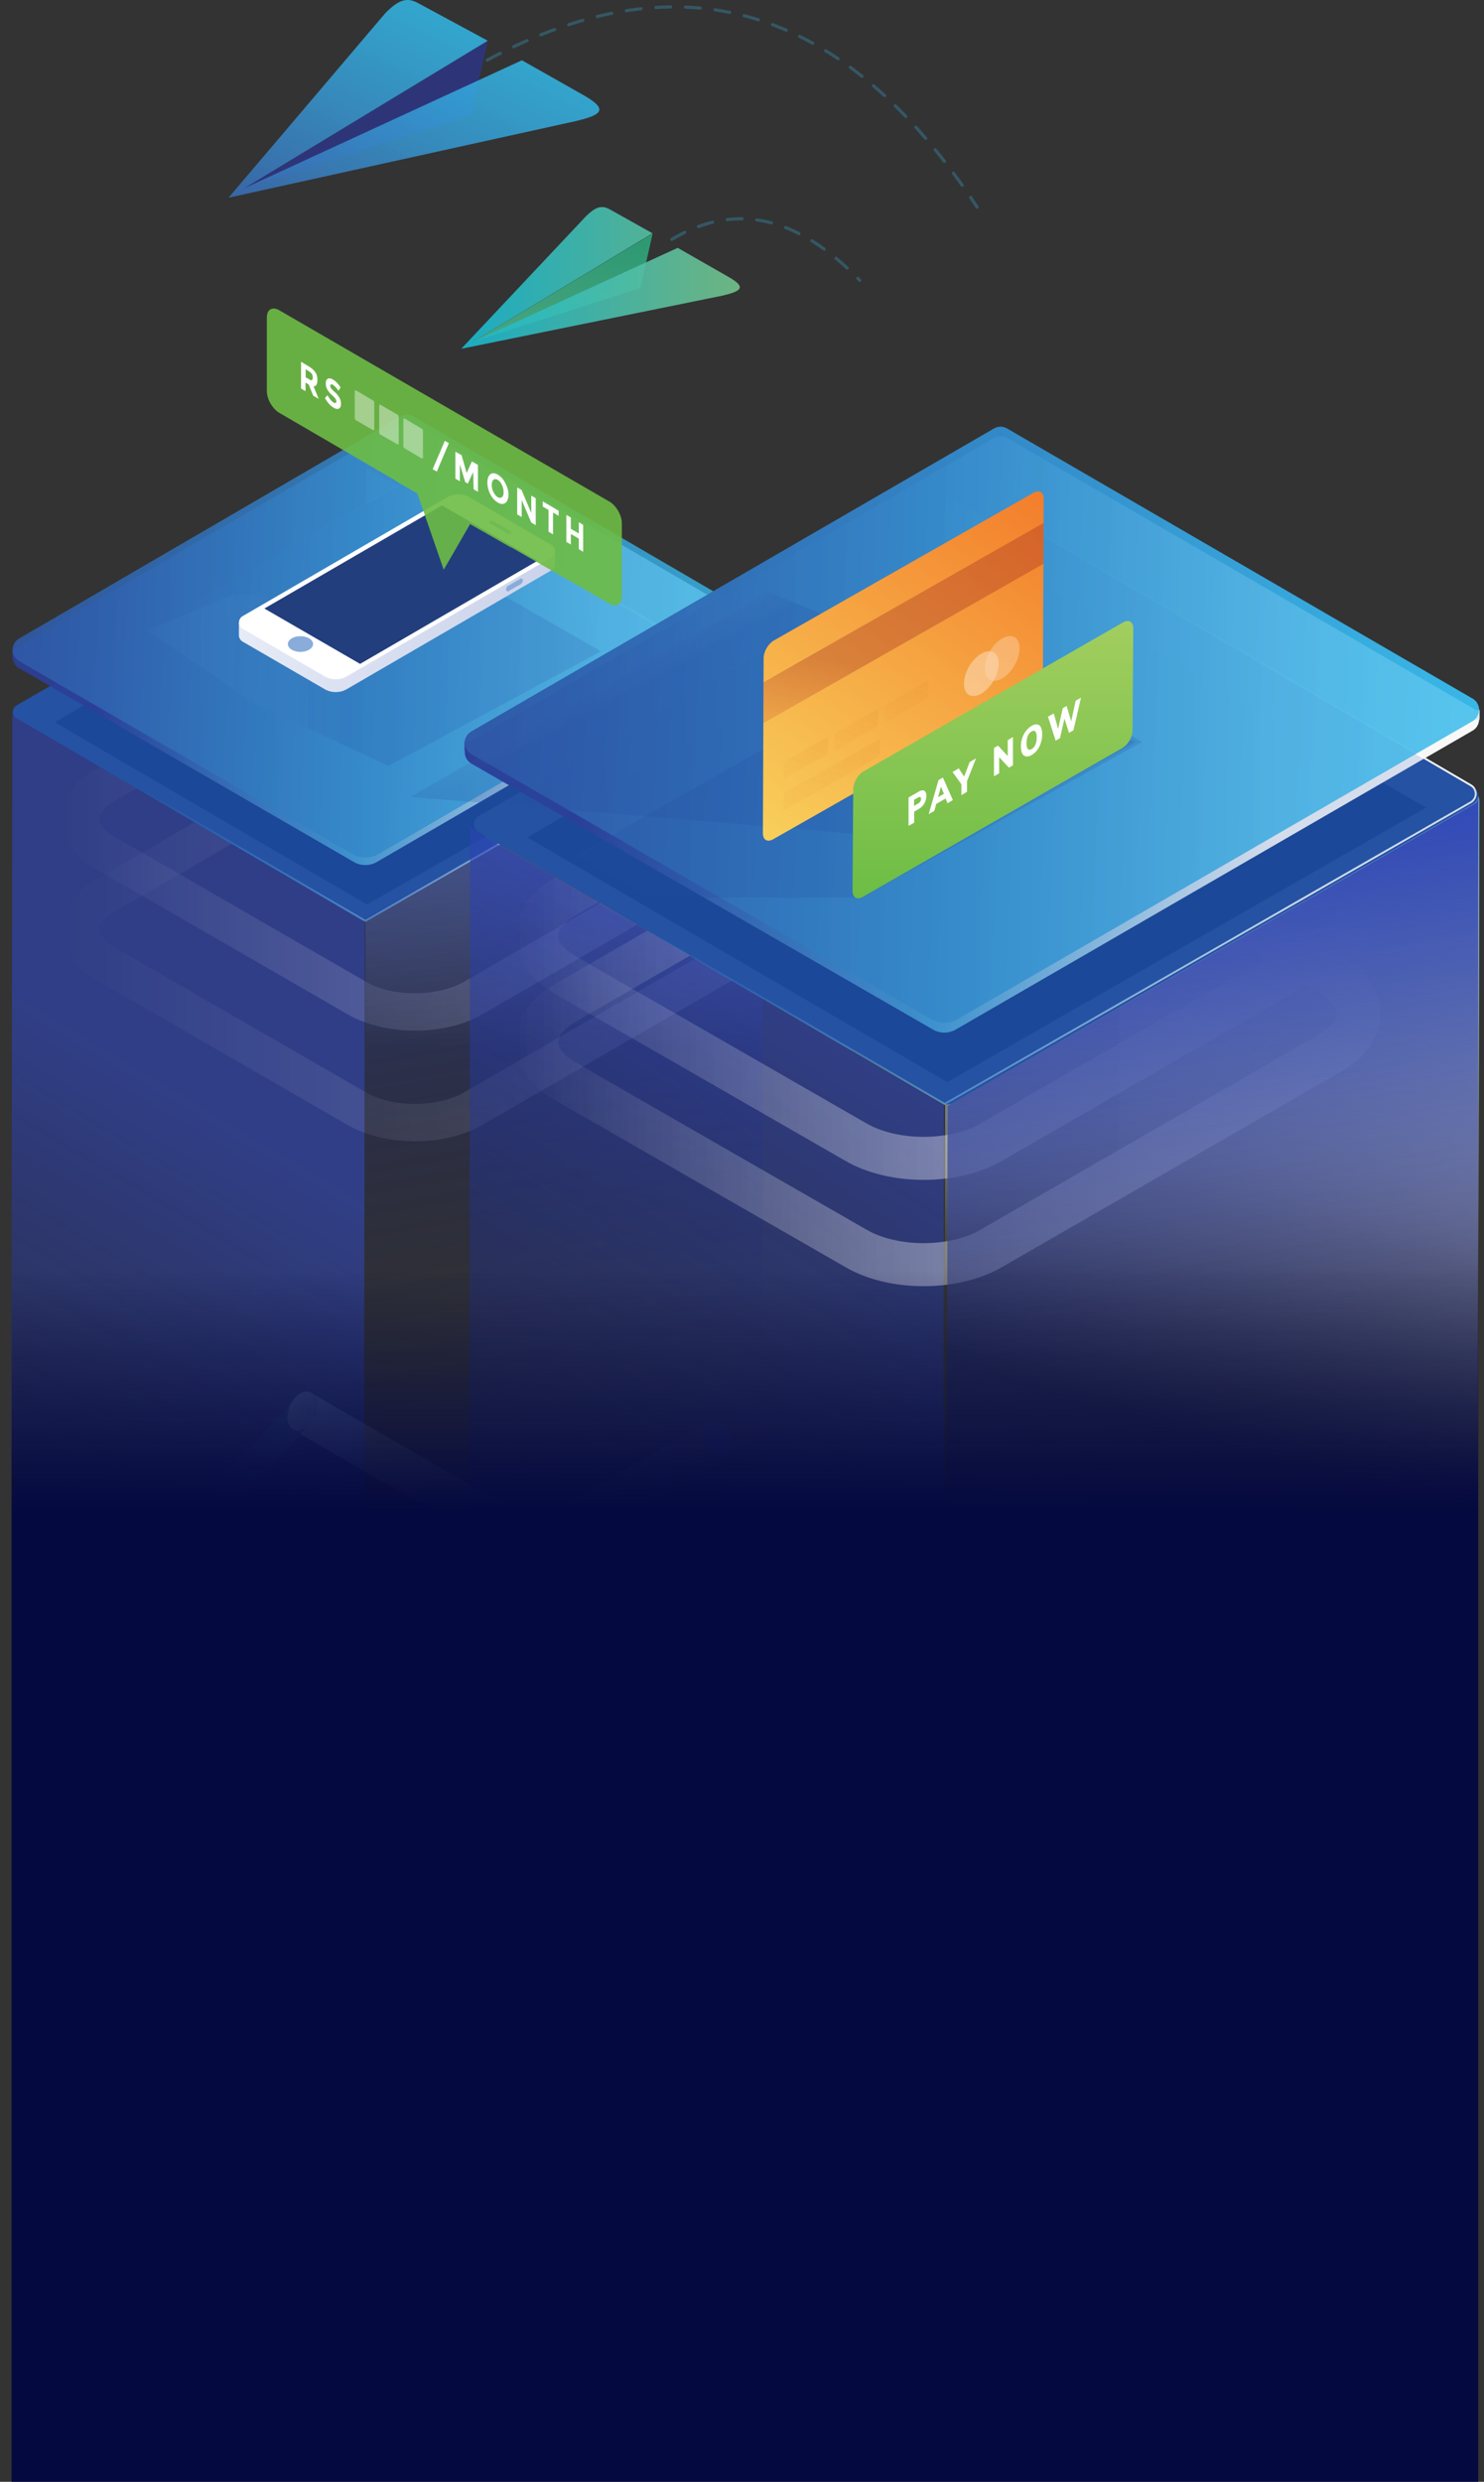 <svg xmlns="http://www.w3.org/2000/svg" xmlns:xlink="http://www.w3.org/1999/xlink" width="256" height="428" fill="none"><rect width="100%" height="100%" fill="#333333" stroke="none"/><style>.B{opacity:.1}.C{opacity:.2}.D{opacity:.9}.E{opacity:.08}.F{fill:#233e98}.G{opacity:.4}.H{opacity:.02}.I{opacity:.37}.J{opacity:.62}.K{stroke-width:.322}.L{stroke-linejoin:round}.M{fill:#d8eaf3}</style><path d="M2.822 123.784l10.366 6.044 37.79 21.83v.25l11.065 6.47.874-.05-.2 177.616-60.12-35.118.025-47.608-.674-.4.175-130.084c.125.5.35.85.7 1.05z" fill="url(#A)" class="J"/><g class="G"><path d="M71.61 177.736c-4.346 0-8.467-1-11.615-2.798l-43.56-25.127c-3.647-2.098-5.745-5.22-5.745-8.568s2.073-6.47 5.72-8.592l50.855-29.5c3.147-1.823 7.27-2.822 11.615-2.822s8.467 1 11.615 2.822l43.46 25.228c3.647 2.123 5.72 5.245 5.72 8.592s-2.098 6.47-5.745 8.592l-50.704 29.35c-3.122 1.824-7.243 2.823-11.615 2.823zm7.27-70.962c-3.197 0-6.245.724-8.392 1.948l-50.855 29.5c-1.573.924-2.523 2.048-2.523 2.997 0 .974.95 2.098 2.523 2.998l43.56 25.127c2.148 1.25 5.22 1.95 8.392 1.95 3.197 0 6.27-.725 8.442-1.974l50.705-29.35c1.574-.924 2.523-2.048 2.523-3.022s-.95-2.098-2.523-3.022l-43.46-25.228c-2.148-1.2-5.195-1.923-8.392-1.923z" fill="url(#B)" class="D"/><path opacity=".56" d="M71.61 196.82c-4.346 0-8.467-1-11.615-2.798l-43.56-25.127c-3.647-2.098-5.745-5.22-5.745-8.568s2.073-6.47 5.72-8.592l50.855-29.5c3.147-1.823 7.27-2.822 11.615-2.822s8.467 1 11.615 2.822l43.46 25.228c3.647 2.123 5.72 5.245 5.72 8.592s-2.098 6.47-5.745 8.593l-50.704 29.348c-3.122 1.824-7.243 2.823-11.615 2.823zm7.27-70.962c-3.197 0-6.245.725-8.392 1.948l-50.855 29.5c-1.573.924-2.523 2.048-2.523 2.997 0 .975.95 2.1 2.523 2.998l43.56 25.127c2.148 1.25 5.22 1.95 8.392 1.95 3.197 0 6.27-.725 8.442-1.974l50.705-29.348c1.574-.925 2.523-2.05 2.523-3.023s-.95-2.098-2.523-3.022l-43.46-25.228c-2.148-1.223-5.195-1.923-8.392-1.923z" fill="url(#C)"/></g><path opacity=".8" d="M131.608 120.262l-.2 145.645-68.513 39.84.25-225.024 67.315 37.592c.7.374 1.15 1.15 1.15 1.948z" fill="url(#D)"/><path d="M2.872 121.634l66.64-38.24c.525-.3 1.174-.3 1.698 0l58.623 34.27c.8.475 1.074 1.5.6 2.298-.15.25-.35.475-.624.6l-66.016 37.917a1.72 1.72 0 0 1-1.699 0l-59.222-34.62c-.624-.35-.824-1.15-.475-1.774.125-.175.3-.35.475-.45z" fill="#2552a3"/><path d="M131.606 119.534l-.2 146.97-68.664 39.44.2-147.42 68.664-39z" fill="url(#E)" class="J"/><path opacity=".834" d="M9.442 124.558L63.32 155.98l61.47-35.243-54.376-31.572-60.97 35.393z" fill="#1a4696"/><path d="M1 122.585L70.438 82.72 129.9 117.5c.8.474 1.074 1.5.6 2.298-.15.25-.35.474-.624.6L63.02 158.803 1 122.585z" stroke="url(#F)" class="K L"/><path d="M2.172 111.944h1.6v1.2h-1.6v-1.2z" fill="#36459b"/><path d="M71.336 73.028l58.498 34.095a2.242 2.242 0 0 1 .8 3.072c-.2.325-.474.624-.8.8L64.992 148.66a3.97 3.97 0 0 1-3.946 0L3.297 115.24a2.25 2.25 0 0 1-.824-3.072c.2-.35.475-.624.824-.824l65.79-38.316c.7-.4 1.574-.4 2.248 0z" fill="url(#G)" class="D"/><path d="M131.557 107.872h-.8v1.2h.8v-1.2z" class="M"/><path d="M71.337 71.83l58.498 34.094a2.242 2.242 0 0 1 .8 3.072c-.2.325-.474.625-.8.8l-64.543 37.49c-1.4.8-3.122.8-4.496 0l-57.5-33.27a2.25 2.25 0 0 1-.824-3.072 2.18 2.18 0 0 1 .824-.825l65.79-38.3c.7-.4 1.574-.4 2.248 0z" fill="url(#H)" class="D"/><path opacity=".36" d="M86.622 102.577H40.19l-14.987 6.145L44.56 121.66l22.48 10.416 36.642-19.758-17.06-9.74z" fill="url(#I)"/><path d="M93.668 95.908L80.98 88.6a3.91 3.91 0 0 0-3.847 0l-33.345 19.358-2.573-.6v2.198a1.28 1.28 0 0 0 .65 1.099l14.137 8.193c1.2.674 2.648.674 3.822 0l35.27-20.482c.425-.25.65-.674.65-1.1v.65-2.823l-2.073.824z" fill="url(#J)"/><path d="M41.866 106.25l35.27-20.482a3.91 3.91 0 0 1 3.847 0l14.112 8.193c.85.5.85 1.723 0 2.198l-35.27 20.481a3.865 3.865 0 0 1-3.822 0l-14.137-8.193c-.85-.475-.85-1.698 0-2.198z" fill="#fff"/><path d="M45.6 104.95l30.648-17.784 16.485 9.542L62.12 114.49l-16.5-9.54z" fill="#223e7d"/><path d="M84.976 89.813l3.122 1.798c.175.1.175.325 0 .425-.15.1-.325.1-.5 0l-3.072-1.798c-.175-.1-.175-.325 0-.425.1-.075.275-.075.45 0zm2.722 11.2l2.073-1.2c.175-.125.425.025.425.25a.82.82 0 0 1-.375.674l-2.073 1.2c-.175.125-.425-.025-.425-.25-.025-.325.125-.575.375-.675zM51.83 112.418c1.2 0 2.173-.604 2.173-1.35s-.973-1.35-2.173-1.35-2.173.604-2.173 1.35.973 1.35 2.173 1.35z" fill="#89acda"/><path d="M105.106 86.492l-56.95-32.996c-1.174-.674-2.123-.125-2.123 1.224v12.74c0 1.35.95 3.022 2.123 3.722L68.1 82.795l-.025.025 3.922 2.298 4.546 13.138 4.546-7.868 7.044 4.02v-.05l16.984 9.74c1.174.674 2.15.125 2.15-1.25v-12.71c-.025-1.3-.975-2.972-2.15-3.647z" fill="#6dbd45" class="D"/><path d="M64.343 69.057c.125.05.225.225.225.35v4.646c0 .125-.1.175-.225.125L61.42 72.48c-.125-.05-.225-.225-.225-.35v-4.67c0-.125.1-.175.225-.125l2.922 1.724zm4.217 2.448c.125.05.225.225.225.35V76.5c0 .125-.1.175-.225.125l-2.922-1.674c-.125-.05-.225-.225-.225-.35v-4.67c0-.125.1-.175.225-.125l2.922 1.698zm4.173 2.422c.125.05.225.225.225.35v4.646c0 .125-.1.175-.225.125l-2.922-1.724c-.125-.05-.225-.225-.225-.35v-4.67c0-.125.1-.175.225-.125l2.922 1.75z" class="G" fill="#fff"/><path d="M54.753 65.56c0 .724-.225 1.1-.674 1.05l.9 2.173-.95-.55-.774-1.923-.55-.325v1.474l-.774-.45v-4.62l1.3.774c.55.325.924.674 1.15 1.024.275.35.375.824.375 1.374zm-.95 0c.1-.075.15-.225.15-.474a1.32 1.32 0 0 0-.15-.6c-.1-.15-.3-.3-.5-.45l-.574-.35v1.374l.574.325c.225.175.425.225.5.175zm3.297.725c-.075.025-.125.125-.125.25a.8.8 0 0 0 .125.425c.1.125.3.35.65.65s.575.6.774.924a2.1 2.1 0 0 1 .3 1.124c0 .425-.125.674-.35.8s-.55.075-.924-.15c-.55-.325-1.05-.874-1.5-1.674l.45-.474c.375.65.724 1.1 1.05 1.25.125.1.25.1.35.075s.125-.125.125-.25-.025-.3-.125-.425-.25-.325-.5-.55c-.425-.35-.7-.7-.9-1.024a2.1 2.1 0 0 1-.3-1.124c0-.425.125-.7.35-.8s.55-.075.9.15c.225.125.475.325.7.575s.45.5.6.8l-.375.55c-.3-.475-.6-.8-.924-1-.175-.125-.275-.125-.35-.1zm19.633 9.74l.7.4-2.073 4.896-.724-.4 2.098-4.896zm4.894 5.394l-.924 1.973-.45-.25-.924-3.072v2.922l-.774-.45V77.9l1.074.6.874 3.072.9-1.998 1.05.6v4.646l-.75-.45-.075-2.947zm5.547 5.32c-.35.25-.8.225-1.3-.075s-.95-.774-1.3-1.45a4.33 4.33 0 0 1-.5-2.023c0-.673.2-1.15.5-1.4.35-.25.8-.225 1.3.075s.95.774 1.3 1.45.55 1.35.55 2.023c-.05.7-.2 1.124-.55 1.4zm-.3-1.873a2.87 2.87 0 0 0-.3-1.25c-.2-.426-.45-.7-.724-.874-.3-.15-.55-.15-.724 0-.2.2-.3.475-.3.9a2.68 2.68 0 0 0 .3 1.224c.2.375.45.7.724.874.3.15.55.15.724 0 .225-.15.3-.45.3-.874zm4.77.6l.774.45v4.646l-.774-.45-1.648-3.87v2.922l-.774-.45V84.07l.75.425 1.674 3.97v-2.997zM95.4 88.4v3.747l-.774-.45V87.94l-1-.575v-.9l2.748 1.623v.874l-.974-.574zm4.448 1.664l.75.45v4.646l-.75-.45v-1.823l-1.374-.8V93.9l-.774-.45v-4.646l.774.45v1.948l1.374.8v-1.948z" fill="#fff"/><path d="M82.043 143.41l13.938 8.117 50.804 29.3v.325l16.036 9.342-.275 236.364-80.778-47.108.025-62.72-.924-.525.225-174.52c.175.65.5 1.124.95 1.424z" fill="url(#K)" class="J"/><g class="G"><use xlink:href="#AI" opacity=".5" fill="url(#L)"/><use xlink:href="#AJ" fill="url(#M)" class="G"/></g><path opacity=".016" d="M54.494 214.12c-.574-1.374-2.048-1.5-3.322-.25a6.47 6.47 0 0 0-.375.425l-28.8 31.67v8.068l31.397-35.393c1.15-1.324 1.624-3.247 1.1-4.52z" fill="url(#N)"/><g class="B"><use xlink:href="#AK" fill="url(#O)" class="B"/><use xlink:href="#AL" fill="url(#P)" class="E"/><use xlink:href="#AM" fill="url(#Q)" class="B"/><use xlink:href="#AN" class="C F"/><use xlink:href="#AO" fill="url(#R)"/><use xlink:href="#AP" fill="url(#S)" class="E"/><use xlink:href="#AQ" fill="url(#T)"/><use xlink:href="#AR" class="C F"/><use xlink:href="#AS" fill="url(#U)"/><use xlink:href="#AT" fill="url(#V)" class="E"/><use xlink:href="#AU" fill="url(#W)"/><use xlink:href="#AR" y="54.976" class="C F"/></g><g class="H"><use xlink:href="#AV" fill="url(#X)" class="H"/><use xlink:href="#AT" y="54.401" fill="url(#Y)" class="E"/><use xlink:href="#AW" fill="url(#Z)" class="H"/><use xlink:href="#AX" class="C F"/></g><use xlink:href="#AY" opacity=".8" fill="url(#a)"/><use xlink:href="#AZ" opacity=".8" fill="url(#b)"/><use xlink:href="#Aa" stroke="url(#c)" class="K L"/><path opacity=".6" d="M255.013 138.314l-.2 130.01-61.945 35.268.2-130.034 61.945-35.243z" fill="url(#d)"/><path d="M173.713 75.52l80.303 46.584a2.247 2.247 0 0 1 .824 3.072c-.2.35-.474.624-.824.824l-89.145 51.554c-1.224.7-2.723.7-3.922 0L81.32 131.67a2.25 2.25 0 0 1-.824-3.072 2.17 2.17 0 0 1 .824-.824L171.5 75.52c.674-.4 1.523-.4 2.223 0z" fill="url(#e)" class="D"/><path d="M255.216 122.453h-1.074v1.624h1.074v-1.624z" class="M"/><path d="M173.712 73.896l80.303 46.583a2.247 2.247 0 0 1 .824 3.072 2.17 2.17 0 0 1-.824.825l-88.87 51.404c-1.398.8-3.097.8-4.496 0l-79.33-45.734a2.25 2.25 0 0 1-.824-3.073c.2-.35.475-.624.824-.824l90.17-52.253a2.21 2.21 0 0 1 2.223 0z" fill="url(#f)" class="D"/><g class="G"><use xlink:href="#AI" opacity=".5" fill="url(#g)"/><use xlink:href="#AJ" fill="url(#h)" class="G"/></g><g class="B"><use xlink:href="#AK" fill="url(#i)" class="B"/><use xlink:href="#AL" fill="url(#j)" class="E"/><use xlink:href="#AM" fill="url(#Q)" class="B"/><use xlink:href="#AN" class="C F"/><use xlink:href="#AO" fill="url(#k)"/><use xlink:href="#AP" fill="url(#l)" class="E"/><use xlink:href="#AQ" fill="url(#T)"/><use xlink:href="#AR" class="C F"/><use xlink:href="#AS" fill="url(#m)"/><use xlink:href="#AT" fill="url(#n)" class="E"/><use xlink:href="#AU" fill="url(#W)"/><use xlink:href="#AR" y="54.976" class="C F"/></g><g class="H"><use xlink:href="#AV" fill="url(#o)" class="H"/><use xlink:href="#AT" y="54.401" fill="url(#p)" class="E"/><use xlink:href="#AW" fill="url(#Z)" class="H"/><use xlink:href="#AX" class="C F"/></g><use xlink:href="#AY" opacity=".8" fill="url(#q)"/><path d="M82.634 140.68l89.92-51.53a1.67 1.67 0 0 1 1.674 0l79.953 46.634c.8.474 1.074 1.498.6 2.298-.15.25-.35.474-.625.6l-89.845 51.554c-.524.3-1.173.3-1.673 0l-80.004-46.658a1.677 1.677 0 0 1-.6-2.298c.125-.25.35-.45.6-.6z" fill="#2552a3"/><use xlink:href="#AZ" fill="url(#r)" class="J"/><path opacity=".834" d="M90.96 144.408l72.435 42.187 82.602-47.307-73.085-42.363-81.952 47.483z" fill="#1a4696"/><use xlink:href="#Aa" stroke="url(#s)" class="K L"/><path d="M80.12 127.873h2.15v1.624h-2.15v-1.624z" fill="#36459b"/><path d="M173.71 75.52l80.303 46.584a2.247 2.247 0 0 1 .824 3.072c-.2.35-.474.624-.824.824l-89.145 51.554c-1.224.7-2.723.7-3.922 0l-79.63-45.884a2.25 2.25 0 0 1-.824-3.072 2.17 2.17 0 0 1 .824-.824l90.17-52.254c.674-.4 1.523-.4 2.223 0z" fill="url(#t)" class="D"/><path d="M255.214 122.453h-1.074v1.624h1.074v-1.624z" class="M"/><path d="M173.71 73.896l80.303 46.583a2.247 2.247 0 0 1 .824 3.072 2.17 2.17 0 0 1-.824.825l-88.87 51.404c-1.398.8-3.097.8-4.496 0l-79.33-45.734a2.25 2.25 0 0 1-.824-3.073 2.18 2.18 0 0 1 .824-.824l90.17-52.253a2.21 2.21 0 0 1 2.223 0z" fill="url(#u)" class="D"/><path opacity=".788" d="M84.137 7.023l-2.872 12.79-39.14 12.664L84.137 7.023z" fill="#2b368a"/><path opacity=".902" d="M100.848 16.515l-10.815-6.12-47.907 22.08L84.138 7.023l-11.8-6.37c-1.973-1.15-3.422-.9-5.92 1.674l-27 31.772 60.12-13.263c3.997-1 5.595-1.848 1.3-4.32z" fill="url(#v)"/><path opacity=".263" d="M84.038 10.37c33.37-17.984 61.545-9.542 84.525 25.352m-52.68 5.57c10.815-6.47 21.606-4.12 32.42 7.044" stroke="#37baec" stroke-width=".549" stroke-linecap="round" stroke-dasharray="2.56 2.56"/><path d="M112.588 40.27l-2.123 9.392-28.9 9.292 31.023-18.683z" fill="url(#w)"/><path d="M125.725 47.787l-8.817-5.045-35.343 16.2 30.997-18.708-7.22-4.046c-1.448-.85-2.522-.65-4.37 1.224L79.566 60.15l45.185-9.192c2.972-.724 4.17-1.35.974-3.172z" fill="url(#x)" class="D"/><path d="M148.667 154.786H112l-12.613-7.244 66.116-37.64L197 127.96l-48.332 26.826z" fill="url(#y)" class="C"/><path d="M164.877 145.244l30.997-17.284-63.343-25.877-61.77 35.343 94.116 7.818z" fill="url(#z)" class="C"/><path d="M178.29 84.973c.974-.55 1.748-.1 1.748 1.024l-.125 30.248c0 1.1-.8 2.473-1.773 3.023l-44.785 25.477c-.974.55-1.75.1-1.75-1.024l.125-30.248c0-1.1.8-2.473 1.774-3.023l44.785-25.477z" fill="url(#AA)"/><path opacity=".3" d="M131.682 124.713l48.307-27.476.025-7.044-48.307 27.475-.025 7.044z" fill="url(#AB)"/><g class="I"><path d="M142.547 127.212l-7.044 4.022c-.15.075-.275.3-.275.474l-.025 2.373c0 .175.125.25.275.15l7.044-4.02c.15-.075.274-.3.274-.475l.025-2.373c0-.175-.1-.25-.274-.15z" fill="url(#AC)" class="I"/><path d="M151.54 127.537l-16.036 9.092c-.15.075-.275.3-.275.475l-.025 2.373c0 .174.125.25.275.15l16.036-9.09c.15-.075.274-.3.274-.475l.025-2.373c0-.175-.125-.25-.274-.15z" fill="url(#AD)" class="I"/><path d="M151.24 122.342l-7.07 4.02c-.15.075-.275.3-.275.475l-.025 2.373c0 .175.125.25.275.15l7.044-4.022c.15-.075.274-.3.274-.474l.025-2.373c.025-.175-.1-.25-.25-.15z" fill="url(#AE)" class="I"/><path d="M159.906 117.47l-7.044 4.022c-.15.075-.275.3-.275.474l-.025 2.373c0 .175.125.25.275.15l7.044-4.02c.15-.075.275-.3.275-.475l.025-2.373c0-.175-.125-.225-.275-.15z" fill="url(#AF)" class="I"/></g><g opacity=".6" fill="#fff"><path opacity=".433" d="M172.884 110.104c-1.648.95-2.997 3.222-2.997 5.17s1.35 2.673 2.997 1.723 2.997-3.297 2.997-5.17c0-1.973-1.348-2.673-2.997-1.723z"/><path opacity=".6" d="M169.287 112.726c-1.648.95-2.997 3.223-2.997 5.17 0 1.973 1.35 2.672 2.997 1.723s2.998-3.297 2.998-5.17c0-1.948-1.324-2.673-2.998-1.724z"/></g><path d="M193.75 107.328l-44.785 25.702c-.974.55-1.774 1.924-1.774 3.048l-.125 17.584c0 1.124.775 1.573 1.75 1.024L193.6 129.01c.974-.55 1.773-1.923 1.773-3.047l.125-17.585c0-1.15-.774-1.598-1.748-1.05z" fill="url(#AG)"/><path d="M156.73 137.526l1.75-1c.425-.25.75-.3.974-.15.225.124.35.424.35.9a2.57 2.57 0 0 1-.35 1.274c-.225.4-.55.724-.974.974l-.774.45v1.9l-.975.55v-4.896zm1.6 1.075c.375-.2.55-.475.55-.825 0-.175-.05-.274-.125-.324s-.225 0-.425.1l-.65.375v1.05l.65-.374zm5.12-.075l-.325-.825-1.623.95-.325 1.198-.974.55 1.7-5.87.75-.45 1.723 3.896-.924.55zm-1.623-1.05l1-.575-.5-1.25-.5 1.824zm6.543-6.694l-1.55 3.922v1.848l-.974.575v-1.874l-1.524-2.123 1.074-.624.924 1.424.95-2.498 1.1-.65zm5.47-3.147l.9-.524v4.87l-.7.4-1.673-1.8v2.773l-.9.525v-4.896l.7-.4 1.674 1.8v-2.748zm3.148 2.798c-.274-.05-.5-.2-.65-.5s-.225-.7-.225-1.2a4.63 4.63 0 0 1 .225-1.449 4.08 4.08 0 0 1 .65-1.223 3.24 3.24 0 0 1 .975-.875c.374-.225.7-.3.974-.25s.474.2.624.5.225.7.225 1.2-.075 1-.225 1.45c-.15.474-.35.874-.624 1.25s-.6.65-.974.874-.7.275-.975.225zm1.624-2c.15-.35.225-.774.225-1.273s-.075-.825-.225-1-.375-.174-.65-.025-.5.4-.65.75-.225.774-.225 1.274.075.85.225 1c.15.175.375.175.65.025s.474-.4.65-.75zm6.945-7.593l.924-.524-1.3 5.62-.774.45-.774-2.447-.775 3.347-.75.45-1.324-4.146 1-.55.75 2.648.8-3.547.674-.4.775 2.672.774-3.572z" fill="#fff"/><path fill="url(#AH)" d="M2 219h253v209H2z"/><defs><linearGradient id="A" x1="32" y1="188.5" x2="-65.17" y2="351.969" xlink:href="#Ab"><stop stop-color="#2f46bb"/><stop offset="0" stop-color="#2f46bb"/><stop offset="1" stop-color="#04093f" stop-opacity="0"/></linearGradient><linearGradient id="B" x1="139.721" y1="139.043" x2="10.685" y2="139.043" xlink:href="#Ab"><stop stop-color="#fff"/><stop offset="1" stop-color="#fff" stop-opacity="0"/></linearGradient><linearGradient id="C" x1="139.721" y1="158.121" x2="10.685" y2="158.121" xlink:href="#Ab"><stop stop-color="#fff"/><stop offset="1" stop-color="#fff" stop-opacity="0"/></linearGradient><linearGradient id="D" x1="97.288" y1="90.423" x2="97.288" y2="180.748" xlink:href="#Ab"><stop stop-color="#53c7e4"/><stop offset="1" stop-color="#fff" stop-opacity="0"/></linearGradient><linearGradient id="E" x1="100.09" y1="121.037" x2="120.279" y2="235.127" xlink:href="#Ab"><stop stop-color="#2f46bb"/><stop offset="0" stop-color="#2f46bb"/><stop offset="1" stop-color="#04093f" stop-opacity="0"/></linearGradient><linearGradient id="F" x1="22.764" y1="120.723" x2="108.945" y2="120.723" xlink:href="#Ab"><stop stop-color="#39c5f3" stop-opacity="0"/><stop offset="1" stop-color="#fff" stop-opacity=".8"/></linearGradient><linearGradient id="G" x1="16.247" y1="111.056" x2="105.231" y2="111.056" xlink:href="#Ab"><stop stop-color="#2b3f98"/><stop offset=".504" stop-color="#47a3da" stop-opacity=".9"/><stop offset="1" stop-color="#fff" stop-opacity=".9"/></linearGradient><linearGradient id="H" x1="-10.599" y1="108.5" x2="142.623" y2="115.615" xlink:href="#Ab"><stop stop-color="#2e4fa1"/><stop offset="1" stop-color="#39c5f3" stop-opacity=".9"/></linearGradient><linearGradient id="I" x1="23.259" y1="117.27" x2="60.103" y2="117.27" xlink:href="#Ab"><stop stop-color="#87d5f7" stop-opacity=".032"/><stop offset="1" stop-color="#244b9f" stop-opacity=".484"/></linearGradient><linearGradient id="J" x1="42.068" y1="100.912" x2="89.267" y2="116.077" xlink:href="#Ab"><stop stop-color="#e8ecf7"/><stop offset="1" stop-color="#cbd3eb"/></linearGradient><linearGradient id="K" x1="158" y1="184.5" x2="50.725" y2="349.362" xlink:href="#Ab"><stop stop-color="#2f46bb"/><stop offset="0" stop-color="#2f46bb"/><stop offset="1" stop-color="#04093f" stop-opacity="0"/></linearGradient><linearGradient id="L" x1="238.046" y1="158.956" x2="88.849" y2="158.956" xlink:href="#Ab"><stop stop-color="#fff"/><stop offset="1" stop-color="#fff" stop-opacity="0"/></linearGradient><linearGradient id="M" x1="238.049" y1="177.112" x2="88.852" y2="177.112" xlink:href="#Ab"><stop stop-color="#fff"/><stop offset="1" stop-color="#fff" stop-opacity="0"/></linearGradient><linearGradient id="N" x1="34.895" y1="235.503" x2="55.855" y2="220.104" xlink:href="#Ab"><stop stop-color="#2d6eb5" stop-opacity="0"/><stop offset=".999" stop-color="#2d6eb5"/></linearGradient><linearGradient id="O" x1="49.677" y1="280.976" x2="126.531" y2="280.976" xlink:href="#Ab"><stop stop-color="#a8d7f3"/><stop offset="1" stop-color="#fff" stop-opacity="0"/></linearGradient><linearGradient id="P" x1="34.895" y1="289.914" x2="55.855" y2="274.516" xlink:href="#Ab"><stop stop-color="#2d6eb5" stop-opacity="0"/><stop offset=".999" stop-color="#2d6eb5"/></linearGradient><linearGradient id="Q" x1="47.216" y1="268.847" x2="66.138" y2="273.119" xlink:href="#Ab"><stop stop-color="#fff"/><stop offset="1" stop-color="#39c5f3" stop-opacity="0"/></linearGradient><linearGradient id="R" x1="49.677" y1="253.492" x2="126.531" y2="253.492" xlink:href="#Ab"><stop stop-color="#a8d7f3"/><stop offset="1" stop-color="#fff" stop-opacity="0"/></linearGradient><linearGradient id="S" x1="34.895" y1="262.425" x2="55.855" y2="247.027" xlink:href="#Ab"><stop stop-color="#2d6eb5" stop-opacity="0"/><stop offset=".999" stop-color="#2d6eb5"/></linearGradient><linearGradient id="T" x1="47.216" y1="241.363" x2="66.138" y2="245.635" xlink:href="#Ab"><stop stop-color="#fff"/><stop offset="1" stop-color="#39c5f3" stop-opacity="0"/></linearGradient><linearGradient id="U" x1="49.677" y1="308.454" x2="126.531" y2="308.454" xlink:href="#Ab"><stop stop-color="#a8d7f3"/><stop offset="1" stop-color="#fff" stop-opacity="0"/></linearGradient><linearGradient id="V" x1="34.895" y1="317.409" x2="55.857" y2="302.004" xlink:href="#Ab"><stop stop-color="#2d6eb5" stop-opacity="0"/><stop offset=".999" stop-color="#2d6eb5"/></linearGradient><linearGradient id="W" x1="47.216" y1="296.333" x2="66.138" y2="300.606" xlink:href="#Ab"><stop stop-color="#fff"/><stop offset="1" stop-color="#39c5f3" stop-opacity="0"/></linearGradient><linearGradient id="X" x1="49.677" y1="362.873" x2="126.531" y2="362.873" xlink:href="#Ab"><stop stop-color="#a8d7f3"/><stop offset="1" stop-color="#fff" stop-opacity="0"/></linearGradient><linearGradient id="Y" x1="34.895" y1="317.411" x2="55.855" y2="302.013" xlink:href="#Ab"><stop stop-color="#2d6eb5" stop-opacity="0"/><stop offset=".999" stop-color="#2d6eb5"/></linearGradient><linearGradient id="Z" x1="47.216" y1="350.744" x2="66.138" y2="355.016" xlink:href="#Ab"><stop stop-color="#fff"/><stop offset="1" stop-color="#39c5f3" stop-opacity="0"/></linearGradient><linearGradient id="a" x1="208.994" y1="98.569" x2="208.994" y2="219.749" xlink:href="#Ab"><stop stop-color="#53c7e4"/><stop offset="1" stop-color="#fff" stop-opacity="0"/></linearGradient><linearGradient id="b" x1="214.42" y1="137.342" x2="182.102" y2="239.946" xlink:href="#Ab"><stop stop-color="#fff"/><stop offset="1" stop-color="#fff" stop-opacity="0"/></linearGradient><linearGradient id="c" x1="108.906" y1="139.262" x2="225.133" y2="139.262" xlink:href="#Ab"><stop stop-color="#39c5f3" stop-opacity="0"/><stop offset="1" stop-color="#fff" stop-opacity=".8"/></linearGradient><linearGradient id="d" x1="226.65" y1="139.608" x2="210.494" y2="208.499" xlink:href="#Ab"><stop stop-color="#fff"/><stop offset="1" stop-color="#fff" stop-opacity="0"/></linearGradient><linearGradient id="e" x1="99.355" y1="126.634" x2="222.645" y2="126.634" xlink:href="#Ab"><stop stop-color="#2b3f98"/><stop offset=".504" stop-color="#47a3da" stop-opacity=".9"/><stop offset=".98" stop-color="#fff" stop-opacity=".9"/></linearGradient><linearGradient id="f" x1="62.877" y1="123.322" x2="271.042" y2="133.017" xlink:href="#Ab"><stop stop-color="#2e4fa1"/><stop offset="1" stop-color="#39c5f3" stop-opacity=".9"/></linearGradient><linearGradient id="g" x1="238.036" y1="158.956" x2="88.84" y2="158.956" xlink:href="#Ab"><stop stop-color="#fff"/><stop offset="1" stop-color="#fff" stop-opacity="0"/></linearGradient><linearGradient id="h" x1="238.039" y1="177.112" x2="88.843" y2="177.112" xlink:href="#Ab"><stop stop-color="#fff"/><stop offset="1" stop-color="#fff" stop-opacity="0"/></linearGradient><linearGradient id="i" x1="49.675" y1="280.976" x2="126.529" y2="280.976" xlink:href="#Ab"><stop stop-color="#a8d7f3"/><stop offset="1" stop-color="#fff" stop-opacity="0"/></linearGradient><linearGradient id="j" x1="34.897" y1="289.914" x2="55.856" y2="274.516" xlink:href="#Ab"><stop stop-color="#2d6eb5" stop-opacity="0"/><stop offset=".999" stop-color="#2d6eb5"/></linearGradient><linearGradient id="k" x1="49.675" y1="253.492" x2="126.529" y2="253.492" xlink:href="#Ab"><stop stop-color="#a8d7f3"/><stop offset="1" stop-color="#fff" stop-opacity="0"/></linearGradient><linearGradient id="l" x1="34.897" y1="262.425" x2="55.856" y2="247.027" xlink:href="#Ab"><stop stop-color="#2d6eb5" stop-opacity="0"/><stop offset=".999" stop-color="#2d6eb5"/></linearGradient><linearGradient id="m" x1="49.675" y1="308.454" x2="126.529" y2="308.454" xlink:href="#Ab"><stop stop-color="#a8d7f3"/><stop offset="1" stop-color="#fff" stop-opacity="0"/></linearGradient><linearGradient id="n" x1="34.897" y1="317.409" x2="55.858" y2="302.004" xlink:href="#Ab"><stop stop-color="#2d6eb5" stop-opacity="0"/><stop offset=".999" stop-color="#2d6eb5"/></linearGradient><linearGradient id="o" x1="49.675" y1="362.873" x2="126.529" y2="362.873" xlink:href="#Ab"><stop stop-color="#a8d7f3"/><stop offset="1" stop-color="#fff" stop-opacity="0"/></linearGradient><linearGradient id="p" x1="34.897" y1="317.411" x2="55.856" y2="302.013" xlink:href="#Ab"><stop stop-color="#2d6eb5" stop-opacity="0"/><stop offset=".999" stop-color="#2d6eb5"/></linearGradient><linearGradient id="q" x1="209.018" y1="98.569" x2="209.018" y2="219.749" xlink:href="#Ab"><stop stop-color="#53c7e4"/><stop offset="1" stop-color="#fff" stop-opacity="0"/></linearGradient><linearGradient id="r" x1="213.011" y1="139.353" x2="240.344" y2="292.645" xlink:href="#Ab"><stop stop-color="#2f46bb"/><stop offset="0" stop-color="#2f46bb"/><stop offset="1" stop-color="#04093f" stop-opacity="0"/></linearGradient><linearGradient id="s" x1="108.922" y1="139.262" x2="225.15" y2="139.262" xlink:href="#Ab"><stop stop-color="#39c5f3" stop-opacity="0"/><stop offset="1" stop-color="#fff" stop-opacity=".8"/></linearGradient><linearGradient id="t" x1="99.38" y1="126.634" x2="222.671" y2="126.634" xlink:href="#Ab"><stop stop-color="#2b3f98"/><stop offset=".504" stop-color="#47a3da" stop-opacity=".9"/><stop offset=".98" stop-color="#fff" stop-opacity=".9"/></linearGradient><linearGradient id="u" x1="62.903" y1="123.322" x2="271.068" y2="133.017" xlink:href="#Ab"><stop stop-color="#2e4fa1"/><stop offset="1" stop-color="#39c5f3" stop-opacity=".9"/></linearGradient><linearGradient id="v" x1="30.046" y1="42.313" x2="55.788" y2="-10.022" xlink:href="#Ab"><stop stop-color="#3c56a5"/><stop offset="1" stop-color="#33c5f3" stop-opacity=".9"/></linearGradient><linearGradient id="w" x1="105.533" y1="31.813" x2="98.462" y2="77.644" xlink:href="#Ab"><stop stop-color="#20946e"/><stop offset="1" stop-color="#60ae87"/></linearGradient><linearGradient id="x" x1="79.629" y1="47.861" x2="127.677" y2="47.861" xlink:href="#Ab"><stop offset=".028" stop-color="#1ab9d0"/><stop offset="1" stop-color="#74c38b"/></linearGradient><linearGradient id="y" x1="99.01" y1="120.586" x2="112.834" y2="139.932" xlink:href="#Ab"><stop stop-color="#82d4f6" stop-opacity=".02"/><stop offset="1" stop-color="#244b9f"/></linearGradient><linearGradient id="z" x1="69.646" y1="112.704" x2="81.348" y2="134.536" xlink:href="#Ab"><stop stop-color="#82d4f6" stop-opacity=".02"/><stop offset="1" stop-color="#244b9f"/></linearGradient><linearGradient id="AA" x1="136.128" y1="157.545" x2="194.46" y2="75.497" xlink:href="#Ab"><stop stop-color="#f9d860"/><stop offset="1" stop-color="#f26c21"/></linearGradient><linearGradient id="AB" x1="148.35" y1="141.615" x2="151.346" y2="115.128" xlink:href="#Ab"><stop stop-color="#e73e24" stop-opacity="0"/><stop offset="1" stop-color="#921b1d"/></linearGradient><linearGradient id="AC" x1="136.22" y1="137.14" x2="141.193" y2="124.008" xlink:href="#Ab"><stop stop-color="#da8627" stop-opacity=".342"/><stop offset="1" stop-color="#da8627"/></linearGradient><linearGradient id="AD" x1="137.309" y1="144.741" x2="144.374" y2="121.078" xlink:href="#Ab"><stop stop-color="#da8627" stop-opacity=".342"/><stop offset="1" stop-color="#da8627"/></linearGradient><linearGradient id="AE" x1="144.889" y1="132.272" x2="149.861" y2="119.141" xlink:href="#Ab"><stop stop-color="#da8627" stop-opacity=".342"/><stop offset="1" stop-color="#da8627"/></linearGradient><linearGradient id="AF" x1="153.562" y1="127.506" x2="158.535" y2="114.375" xlink:href="#Ab"><stop stop-color="#da8627" stop-opacity=".342"/><stop offset="1" stop-color="#da8627"/></linearGradient><linearGradient id="AG" x1="171.267" y1="107.06" x2="171.267" y2="154.871" xlink:href="#Ab"><stop stop-color="#a2ce5f"/><stop offset="1" stop-color="#6dbd45"/></linearGradient><linearGradient id="AH" x1="128.5" y1="219" x2="128.5" y2="260.5" xlink:href="#Ab"><stop stop-color="#04093f" stop-opacity="0"/><stop offset="1" stop-color="#04093f"/></linearGradient><path id="AI" d="M159.323 203.474c-5.02 0-9.79-1.15-13.413-3.247l-50.38-28.95c-4.22-2.423-6.644-6.02-6.644-9.89 0-3.847 2.398-7.47 6.62-9.89l58.797-33.995c3.647-2.098 8.418-3.247 13.438-3.247s9.817 1.15 13.438 3.272l50.28 29.074c4.222 2.448 6.62 6.045 6.62 9.916 0 3.847-2.423 7.468-6.644 9.89l-58.623 33.795c-3.647 2.098-8.443 3.272-13.488 3.272zm8.417-81.827c-3.696 0-7.218.824-9.716 2.248l-58.797 34.02c-1.823 1.05-2.922 2.348-2.922 3.472s1.1 2.398 2.922 3.472l50.38 28.95c2.497 1.424 6.02 2.248 9.716 2.248s7.268-.824 9.74-2.273l58.648-33.82c1.823-1.05 2.922-2.348 2.922-3.472s-1.1-2.423-2.922-3.472l-50.255-29.1c-2.498-1.424-6.02-2.273-9.717-2.273z"/><path id="AJ" d="M159.326 221.808c-5.02 0-9.79-1.15-13.413-3.248l-50.38-28.95c-4.22-2.423-6.644-6.02-6.644-9.89 0-3.846 2.398-7.468 6.62-9.89l58.797-33.995c3.647-2.098 8.418-3.247 13.438-3.247s9.817 1.15 13.438 3.272l50.28 29.074c4.222 2.448 6.62 6.045 6.62 9.916 0 3.847-2.423 7.47-6.645 9.892l-58.622 33.794c-3.647 2.1-8.443 3.273-13.488 3.273zm8.417-81.827c-3.696 0-7.218.824-9.716 2.248l-58.798 34.02c-1.823 1.05-2.922 2.348-2.922 3.472s1.1 2.398 2.922 3.472l50.38 28.95c2.498 1.424 6.02 2.248 9.717 2.248s7.268-.824 9.74-2.273l58.648-33.82c1.823-1.05 2.922-2.348 2.922-3.472s-1.1-2.422-2.922-3.47l-50.255-29.1c-2.498-1.45-6.02-2.273-9.717-2.273z"/><path id="AK" d="M124.956 273.368c-.8-.775-1.674-1.025-2.373-.75-.125.05-.25.1-.375.175l-22.83 13.013c-3.87 2.223-10.665 2.173-14.537-.05L53.67 267.673v.025c-.7-.4-1.674-.175-2.548.674-1.274 1.25-1.848 3.372-1.274 4.77.175.4.425.7.724.9v.025l30.772 17.86c3.047 1.773 6.97 2.648 10.9 2.648 3.847 0 7.693-.85 10.69-2.573l22.63-12.89v-.025c.325-.174.575-.5.75-.924.5-1.423-.075-3.547-1.35-4.795z"/><path id="AL" d="M54.494 268.522c-.574-1.374-2.048-1.498-3.322-.25-.125.125-.25.275-.375.425l-28.8 31.672v8.068l31.397-35.37c1.15-1.35 1.624-3.272 1.1-4.546z"/><path id="AM" d="M54.443 268.596c.575 1.4 0 3.522-1.274 4.77s-2.773 1.124-3.347-.25 0-3.522 1.274-4.77 2.773-1.15 3.347.25z"/><path id="AN" d="M121.61 273.617c-.575 1.4 0 3.522 1.274 4.77s2.772 1.124 3.347-.25c.574-1.4 0-3.522-1.274-4.77s-2.773-1.124-3.347.25z"/><path id="AO" d="M124.956 245.892c-.8-.774-1.674-1.024-2.373-.75-.125.05-.25.1-.375.175L99.38 258.33c-3.87 2.223-10.665 2.173-14.537-.05L53.67 240.197v.025c-.7-.4-1.674-.175-2.548.675-1.274 1.25-1.848 3.372-1.274 4.77.175.4.425.7.724.9v.025l30.772 17.86c3.047 1.773 6.97 2.647 10.9 2.647 3.847 0 7.693-.85 10.69-2.572l22.63-12.89v-.025c.325-.175.575-.5.75-.924.5-1.424-.075-3.547-1.35-4.796z"/><path id="AP" d="M54.494 241.047c-.574-1.374-2.048-1.5-3.322-.25-.125.125-.25.274-.375.424l-28.8 31.672v8.068l31.397-35.394c1.15-1.323 1.624-3.247 1.1-4.52z"/><path id="AQ" d="M54.443 241.096c.575 1.4 0 3.522-1.274 4.77s-2.773 1.124-3.347-.25 0-3.52 1.274-4.77 2.773-1.124 3.347.25z"/><path id="AR" d="M121.61 246.142c-.575 1.4 0 3.522 1.274 4.77s2.772 1.124 3.347-.25c.574-1.4 0-3.522-1.274-4.77s-2.773-1.15-3.347.25z"/><path id="AS" d="M124.956 300.843c-.8-.774-1.674-1.024-2.373-.75-.125.05-.25.1-.375.175l-22.83 13.013c-3.87 2.223-10.665 2.173-14.537-.05L53.67 295.148v.025c-.7-.4-1.674-.175-2.548.675-1.274 1.248-1.848 3.372-1.274 4.77.175.4.425.7.724.9v.025l30.772 17.86c3.047 1.773 6.97 2.647 10.9 2.647 3.847 0 7.693-.85 10.69-2.573l22.63-12.888v-.025c.325-.175.575-.5.75-.924.5-1.4-.075-3.547-1.35-4.796z"/><path id="AT" d="M54.494 296.023c-.574-1.374-2.048-1.5-3.322-.25-.125.125-.25.275-.375.424l-28.8 31.672v8.068l31.397-35.393c1.15-1.324 1.624-3.248 1.1-4.52z"/><path id="AU" d="M54.443 296.073c.575 1.398 0 3.52-1.274 4.77s-2.773 1.124-3.347-.25c-.575-1.4 0-3.522 1.274-4.77s2.773-1.124 3.347.25z"/><path id="AV" d="M124.956 355.27c-.8-.774-1.674-1.024-2.373-.75-.125.05-.25.1-.375.175l-22.83 13.013c-3.87 2.223-10.665 2.173-14.537-.05L53.67 349.575v.025c-.7-.4-1.674-.175-2.548.674-1.274 1.25-1.848 3.372-1.274 4.77.175.4.425.7.724.9v.025l30.772 17.86c3.047 1.773 6.97 2.648 10.9 2.648 3.847 0 7.693-.85 10.69-2.573l22.63-12.89v-.025c.325-.174.575-.5.75-.924.5-1.424-.075-3.547-1.35-4.796z"/><path id="AW" d="M54.443 350.474c.575 1.4 0 3.522-1.274 4.77s-2.773 1.124-3.347-.25c-.575-1.4 0-3.522 1.274-4.77s2.773-1.124 3.347.25z"/><path id="AX" d="M121.61 355.52c-.575 1.4 0 3.522 1.274 4.77s2.772 1.124 3.347-.25c.574-1.398 0-3.522-1.274-4.77s-2.773-1.124-3.347.25z"/><path id="AY" d="M255.19 138.213l-.275 195.826-92.093 53.452.35-301.906 90.87 50.655a2.28 2.28 0 0 1 1.149 1.973z"/><path id="AZ" d="M255.055 137.333l-.275 197.2-91.593 53.377.274-197.2 90.87-52.078c.4-.2.625-.65.725-1.3z"/><path id="Aa" d="M79.597 141.76l93.34-53.477 80.803 47.158c.8.475 1.074 1.5.6 2.298-.15.25-.35.475-.625.624l-90.744 52.004-83.375-48.607z"/><linearGradient id="Ab" gradientUnits="userSpaceOnUse"/></defs></svg>